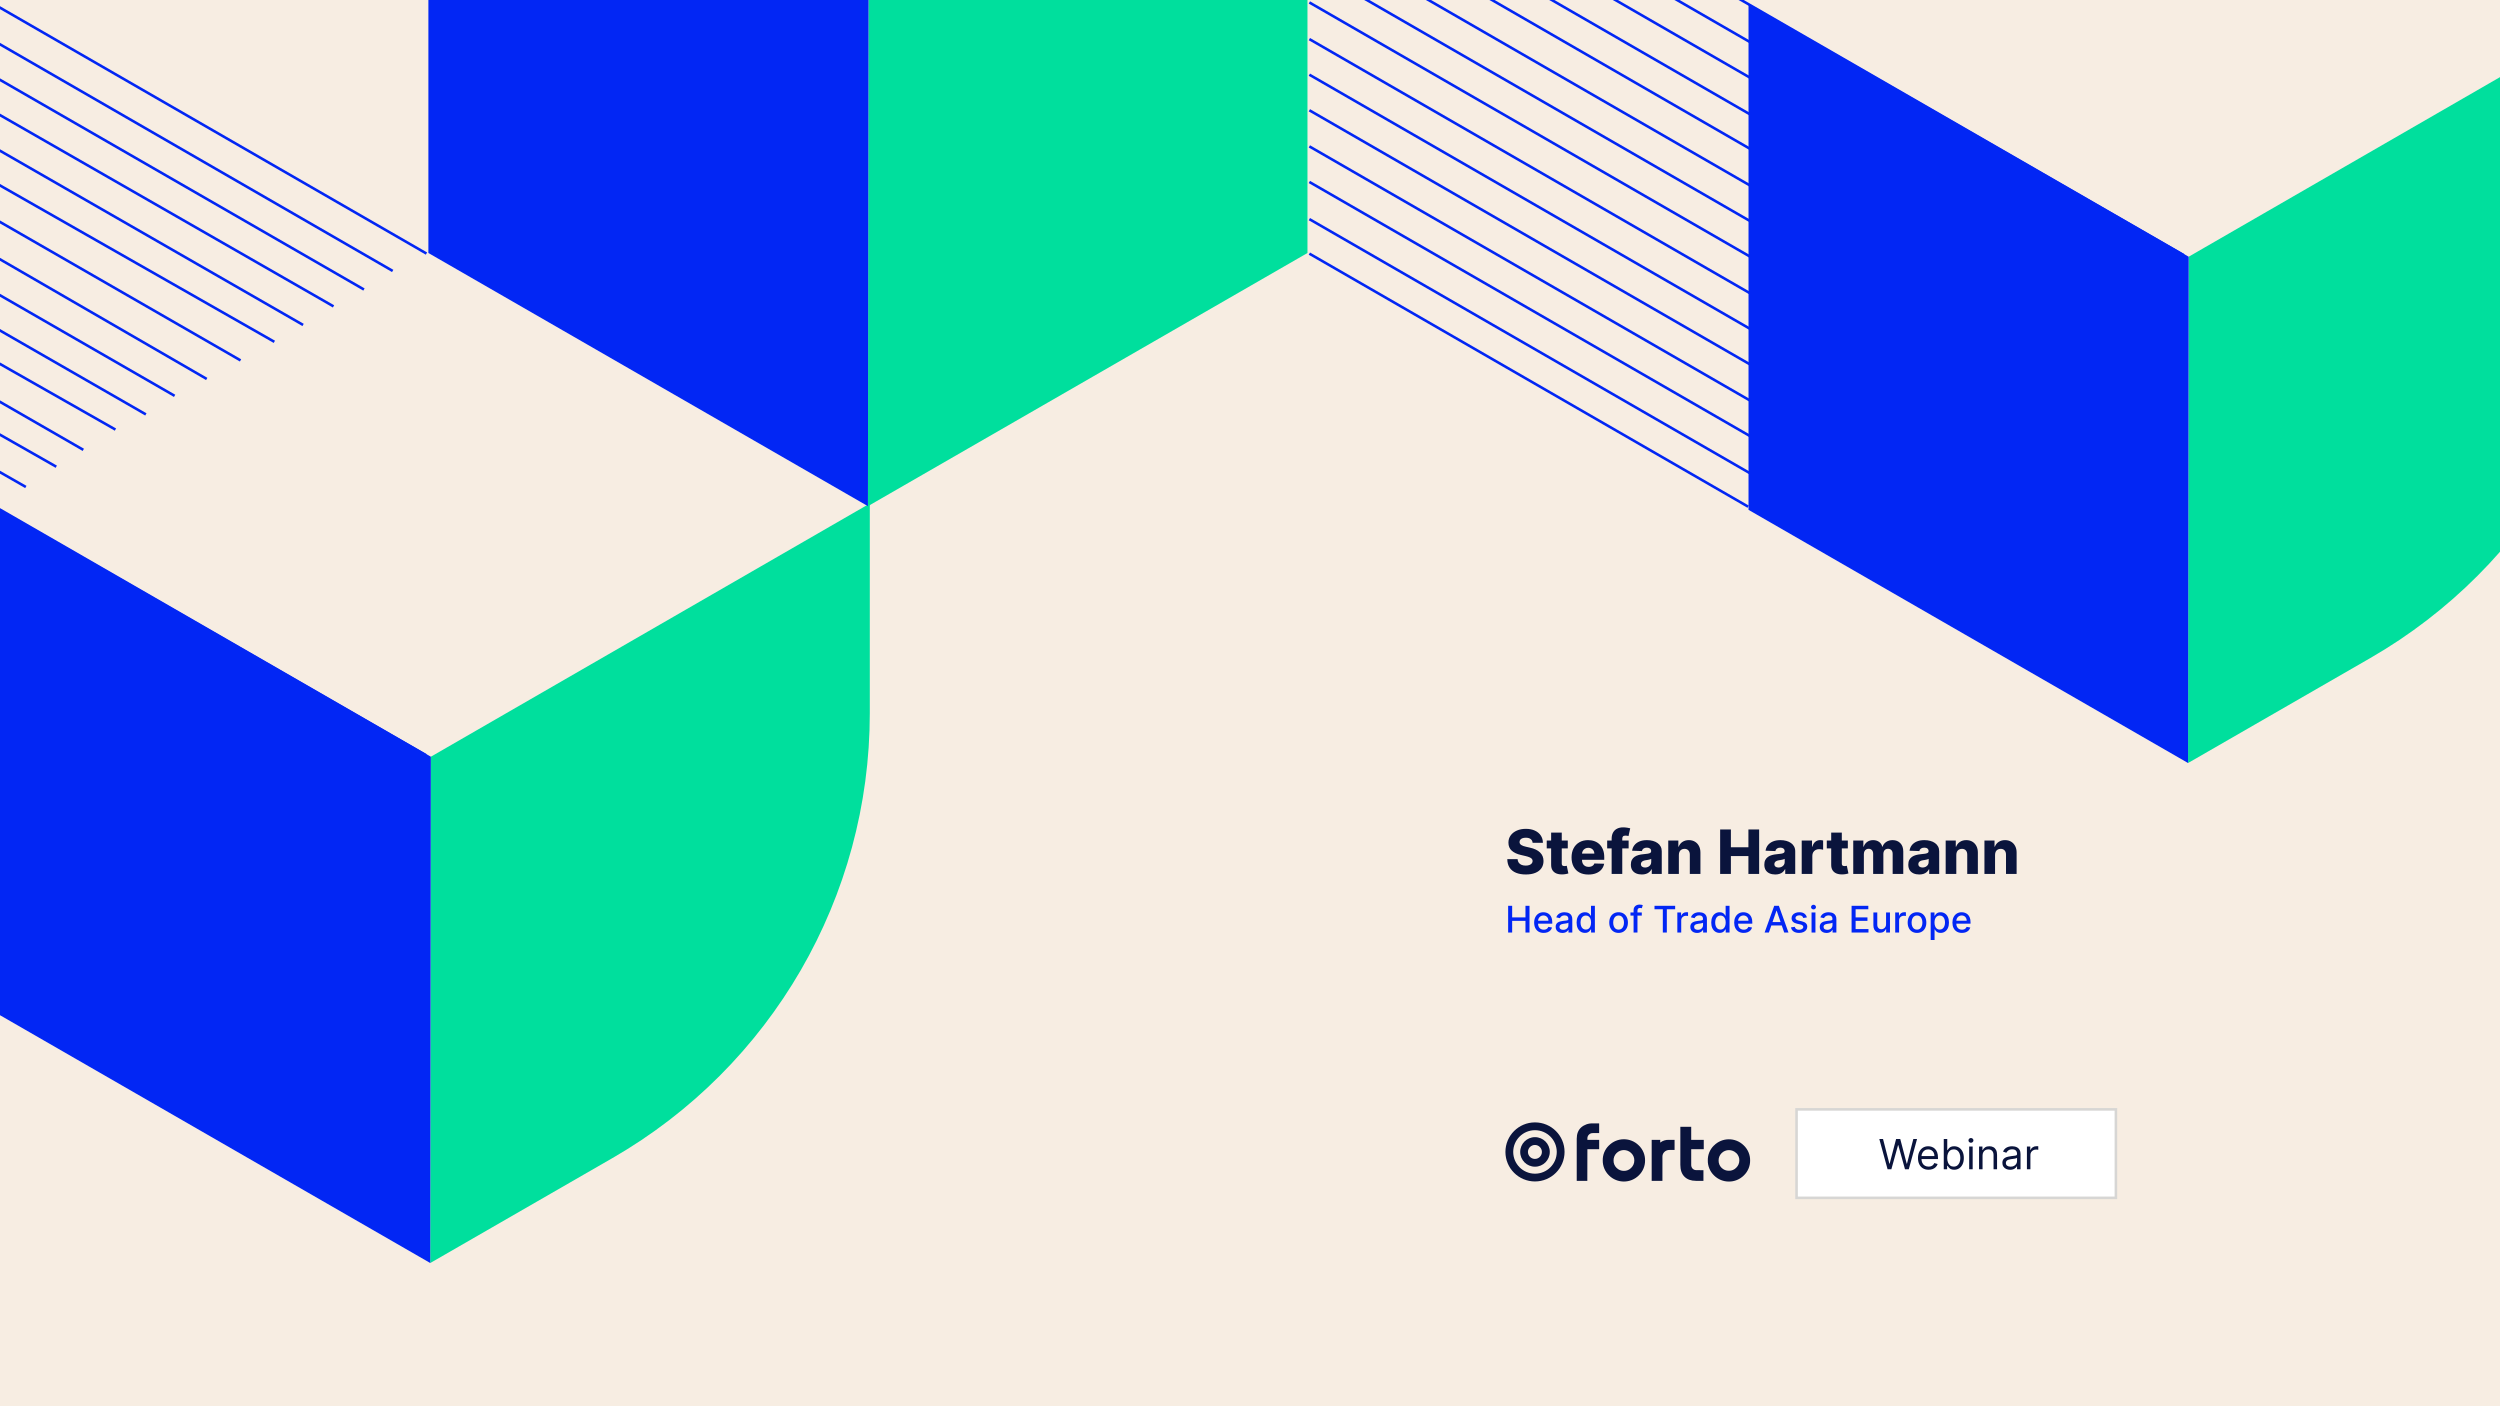 <svg xmlns="http://www.w3.org/2000/svg" width="1920" height="1080" viewBox="0 0 1920 1080" fill="none"><rect x="0" y="0" width="1920" height="1080" fill="#808080" stroke="none"/><g clip-path="url(#clip0_1474_90888)"><rect width="1920" height="1080" fill="#F7EDE2"></rect><g clip-path="url(#clip1_1474_90888)"><path d="M-343.544 552.794L14.671 759.387" stroke="#0226F4" stroke-width="2" stroke-linecap="square" stroke-linejoin="round"></path><path d="M-343.544 524.251L39.417 745.103" stroke="#0226F4" stroke-width="2" stroke-linecap="square" stroke-linejoin="round"></path><path d="M-343.544 496.926L63.073 731.44" stroke="#0226F4" stroke-width="2" stroke-linecap="square" stroke-linejoin="round"></path><path d="M-343.544 469.188L87.119 717.572" stroke="#0226F4" stroke-width="2" stroke-linecap="square" stroke-linejoin="round"></path><path d="M-343.544 441.863L110.801 703.91" stroke="#0226F4" stroke-width="2" stroke-linecap="square" stroke-linejoin="round"></path><path d="M-343.544 414.538L134.457 690.247" stroke="#0226F4" stroke-width="2" stroke-linecap="square" stroke-linejoin="round"></path><path d="M-343.544 386.384L158.866 676.17" stroke="#0226F4" stroke-width="2" stroke-linecap="square" stroke-linejoin="round"></path><path d="M-343.544 359.06L182.522 662.508" stroke="#0226F4" stroke-width="2" stroke-linecap="square" stroke-linejoin="round"></path><path d="M-343.544 331.76L206.204 648.845" stroke="#0226F4" stroke-width="2" stroke-linecap="square" stroke-linejoin="round"></path><path d="M-343.544 303.607L230.587 634.768" stroke="#0226F4" stroke-width="2" stroke-linecap="square" stroke-linejoin="round"></path><path d="M-343.544 277.112L253.542 621.521" stroke="#0226F4" stroke-width="2" stroke-linecap="square" stroke-linejoin="round"></path><path d="M-343.544 248.957L277.951 607.443" stroke="#0226F4" stroke-width="2" stroke-linecap="square" stroke-linejoin="round"></path><path d="M-343.544 221.632L301.607 593.781" stroke="#0226F4" stroke-width="2" stroke-linecap="square" stroke-linejoin="round"></path><path d="M326.321 579.522L-343.707 193.219" stroke="#0226F4" stroke-width="2" stroke-linecap="square" stroke-linejoin="round"></path><path d="M-319.789 179.895L18.977 373.5" stroke="#0226F4" stroke-width="2" stroke-linecap="square" stroke-linejoin="round"></path><path d="M-295.354 165.843L42.348 357.944" stroke="#0226F4" stroke-width="2" stroke-linecap="square" stroke-linejoin="round"></path><path d="M-271.618 152.232L63.123 344.982" stroke="#0226F4" stroke-width="2" stroke-linecap="square" stroke-linejoin="round"></path><path d="M-247.882 138.597L87.794 329.428" stroke="#0226F4" stroke-width="2" stroke-linecap="square" stroke-linejoin="round"></path><path d="M-224.147 124.959L111.165 317.761" stroke="#0226F4" stroke-width="2" stroke-linecap="square" stroke-linejoin="round"></path><path d="M-200.412 111.349L133.239 303.503" stroke="#0226F4" stroke-width="2" stroke-linecap="square" stroke-linejoin="round"></path><path d="M-175.956 97.298L157.903 290.54" stroke="#0226F4" stroke-width="2" stroke-linecap="square" stroke-linejoin="round"></path><path d="M-151.49 83.273L183.874 276.282" stroke="#0226F4" stroke-width="2" stroke-linecap="square" stroke-linejoin="round"></path><path d="M-127.734 69.637L209.837 262.024" stroke="#0226F4" stroke-width="2" stroke-linecap="square" stroke-linejoin="round"></path><path d="M-103.999 56.001L231.911 249.062" stroke="#0226F4" stroke-width="2" stroke-linecap="square" stroke-linejoin="round"></path><path d="M-80.263 42.364L255.283 234.802" stroke="#0226F4" stroke-width="2" stroke-linecap="square" stroke-linejoin="round"></path><path d="M-56.528 28.753L278.655 221.84" stroke="#0226F4" stroke-width="2" stroke-linecap="square" stroke-linejoin="round"></path><path d="M-32.802 15.118L300.718 207.582" stroke="#0226F4" stroke-width="2" stroke-linecap="square" stroke-linejoin="round"></path><path d="M-9.534 0.392L326.662 194.231" stroke="#0226F4" stroke-width="2" stroke-linecap="square" stroke-linejoin="round"></path><path d="M330.899 581.155L330.432 969.999L470.316 889.425C592.647 818.962 668.003 688.742 668.003 547.79V386.694L330.899 581.155Z" fill="#00DF9D"></path><path d="M330.899 581.156L330.432 970L-7.139 775.565V386.721L330.899 581.156Z" fill="#0226F4"></path></g><g clip-path="url(#clip2_1474_90888)"><path d="M1004.14 -194.565V194.304L666.571 388.739L667.039 -0.131L1004.14 -194.565Z" fill="#00DF9D"></path><path d="M667.039 -0.131L666.571 388.739L329 194.304V-194.565L667.039 -0.131Z" fill="#0226F4"></path><path d="M1006.46 195.289L1341.72 388.635" stroke="#0226F4" stroke-width="2" stroke-linecap="square" stroke-linejoin="round"></path><path d="M1006.46 168.794L1364.67 375.388" stroke="#0226F4" stroke-width="2" stroke-linecap="square" stroke-linejoin="round"></path><path d="M1006.46 140.251L1389.42 361.103" stroke="#0226F4" stroke-width="2" stroke-linecap="square" stroke-linejoin="round"></path><path d="M1006.46 112.926L1413.07 347.441" stroke="#0226F4" stroke-width="2" stroke-linecap="square" stroke-linejoin="round"></path><path d="M1006.46 85.188L1437.12 333.572" stroke="#0226F4" stroke-width="2" stroke-linecap="square" stroke-linejoin="round"></path><path d="M1006.46 57.863L1460.8 319.91" stroke="#0226F4" stroke-width="2" stroke-linecap="square" stroke-linejoin="round"></path><path d="M1006.46 30.538L1484.46 306.247" stroke="#0226F4" stroke-width="2" stroke-linecap="square" stroke-linejoin="round"></path><path d="M1006.46 2.385L1508.87 292.17" stroke="#0226F4" stroke-width="2" stroke-linecap="square" stroke-linejoin="round"></path><path d="M1006.46 -24.94L1532.52 278.508" stroke="#0226F4" stroke-width="2" stroke-linecap="square" stroke-linejoin="round"></path><path d="M1006.46 -52.239L1556.2 264.845" stroke="#0226F4" stroke-width="2" stroke-linecap="square" stroke-linejoin="round"></path><path d="M1006.46 -80.393L1580.59 250.768" stroke="#0226F4" stroke-width="2" stroke-linecap="square" stroke-linejoin="round"></path><path d="M1006.46 -106.888L1603.54 237.521" stroke="#0226F4" stroke-width="2" stroke-linecap="square" stroke-linejoin="round"></path><path d="M1006.46 -135.043L1627.95 223.443" stroke="#0226F4" stroke-width="2" stroke-linecap="square" stroke-linejoin="round"></path><path d="M1006.46 -162.368L1651.61 209.781" stroke="#0226F4" stroke-width="2" stroke-linecap="square" stroke-linejoin="round"></path><path d="M1676.32 195.522L1006.29 -190.781" stroke="#0226F4" stroke-width="2" stroke-linecap="square" stroke-linejoin="round"></path><path d="M1680.9 197.156L1680.43 585.999L1820.32 505.426C1942.65 434.962 2018 304.743 2018 163.791V2.695L1680.9 197.156Z" fill="#00DF9D"></path><path d="M1680.9 197.156L1680.43 586L1342.86 391.565V2.721L1680.9 197.156Z" fill="#0226F4"></path></g><path d="M1177.05 647.252C1176.93 646.029 1176.44 645.078 1175.56 644.4C1174.69 643.711 1173.45 643.366 1171.84 643.366C1170.78 643.366 1169.89 643.505 1169.17 643.783C1168.46 644.061 1167.93 644.445 1167.57 644.934C1167.22 645.412 1167.03 645.962 1167.02 646.585C1167 647.096 1167.1 647.547 1167.32 647.936C1167.56 648.325 1167.89 648.669 1168.32 648.97C1168.77 649.259 1169.3 649.514 1169.92 649.737C1170.55 649.959 1171.25 650.154 1172.03 650.32L1174.96 650.987C1176.65 651.354 1178.14 651.844 1179.43 652.455C1180.73 653.066 1181.82 653.795 1182.7 654.64C1183.59 655.485 1184.26 656.457 1184.72 657.558C1185.17 658.659 1185.41 659.893 1185.42 661.26C1185.41 663.417 1184.86 665.268 1183.78 666.813C1182.7 668.359 1181.15 669.543 1179.13 670.366C1177.12 671.188 1174.69 671.6 1171.84 671.6C1168.99 671.6 1166.5 671.172 1164.37 670.316C1162.25 669.459 1160.6 668.159 1159.42 666.413C1158.24 664.668 1157.63 662.461 1157.6 659.793H1165.51C1165.57 660.893 1165.87 661.81 1166.39 662.544C1166.91 663.278 1167.63 663.834 1168.54 664.212C1169.46 664.59 1170.53 664.779 1171.74 664.779C1172.85 664.779 1173.8 664.629 1174.58 664.329C1175.37 664.028 1175.97 663.612 1176.4 663.078C1176.82 662.544 1177.03 661.933 1177.05 661.243C1177.03 660.599 1176.83 660.048 1176.45 659.593C1176.06 659.126 1175.46 658.725 1174.64 658.392C1173.84 658.047 1172.82 657.73 1171.58 657.441L1168.01 656.607C1165.05 655.929 1162.72 654.834 1161.02 653.322C1159.32 651.799 1158.47 649.742 1158.48 647.152C1158.47 645.039 1159.04 643.188 1160.19 641.599C1161.33 640.009 1162.92 638.769 1164.94 637.88C1166.96 636.99 1169.27 636.546 1171.86 636.546C1174.51 636.546 1176.8 636.996 1178.75 637.896C1180.7 638.786 1182.22 640.037 1183.3 641.649C1184.38 643.261 1184.93 645.128 1184.95 647.252H1177.05ZM1204.05 645.551V651.554H1187.89V645.551H1204.05ZM1191.27 639.414H1199.43V663.111C1199.43 663.612 1199.5 664.017 1199.66 664.329C1199.83 664.629 1200.06 664.846 1200.38 664.979C1200.69 665.101 1201.06 665.162 1201.49 665.162C1201.8 665.162 1202.13 665.135 1202.48 665.079C1202.83 665.012 1203.1 664.957 1203.28 664.912L1204.51 670.799C1204.12 670.91 1203.57 671.049 1202.86 671.216C1202.16 671.383 1201.32 671.488 1200.34 671.533C1198.43 671.622 1196.79 671.399 1195.42 670.866C1194.07 670.321 1193.03 669.476 1192.3 668.331C1191.59 667.186 1191.25 665.746 1191.27 664.012V639.414ZM1219.9 671.65C1217.23 671.65 1214.91 671.122 1212.97 670.065C1211.03 668.998 1209.54 667.481 1208.5 665.513C1207.46 663.534 1206.95 661.182 1206.95 658.459C1206.95 655.813 1207.47 653.5 1208.51 651.521C1209.56 649.531 1211.03 647.986 1212.93 646.885C1214.83 645.773 1217.07 645.217 1219.65 645.217C1221.48 645.217 1223.15 645.501 1224.66 646.068C1226.17 646.635 1227.48 647.474 1228.58 648.586C1229.68 649.698 1230.53 651.071 1231.14 652.705C1231.76 654.328 1232.06 656.191 1232.06 658.292V660.326H1209.8V655.59H1224.47C1224.46 654.723 1224.26 653.95 1223.86 653.272C1223.46 652.594 1222.91 652.066 1222.21 651.688C1221.52 651.299 1220.72 651.104 1219.82 651.104C1218.91 651.104 1218.09 651.31 1217.37 651.721C1216.65 652.121 1216.07 652.672 1215.65 653.372C1215.23 654.061 1215.01 654.845 1214.98 655.724V660.543C1214.98 661.588 1215.19 662.505 1215.6 663.295C1216.01 664.073 1216.6 664.679 1217.35 665.112C1218.11 665.546 1219.01 665.763 1220.05 665.763C1220.78 665.763 1221.43 665.663 1222.02 665.463C1222.61 665.263 1223.12 664.968 1223.54 664.579C1223.96 664.19 1224.28 663.712 1224.49 663.145L1231.98 663.361C1231.67 665.04 1230.98 666.502 1229.93 667.747C1228.88 668.981 1227.51 669.943 1225.81 670.632C1224.11 671.311 1222.14 671.65 1219.9 671.65ZM1250.79 645.551V651.554H1234.31V645.551H1250.79ZM1237.74 671.166V644.25C1237.74 642.271 1238.12 640.631 1238.86 639.331C1239.61 638.019 1240.64 637.04 1241.96 636.396C1243.29 635.74 1244.81 635.412 1246.55 635.412C1247.68 635.412 1248.75 635.501 1249.75 635.678C1250.76 635.845 1251.51 635.995 1252 636.129L1250.7 642.099C1250.4 641.999 1250.03 641.915 1249.6 641.849C1249.18 641.782 1248.78 641.749 1248.4 641.749C1247.44 641.749 1246.79 641.96 1246.43 642.382C1246.08 642.805 1245.9 643.383 1245.9 644.117V671.166H1237.74ZM1260.92 671.6C1259.29 671.6 1257.84 671.327 1256.57 670.782C1255.31 670.227 1254.32 669.393 1253.58 668.281C1252.86 667.158 1252.5 665.752 1252.5 664.062C1252.5 662.639 1252.75 661.438 1253.25 660.46C1253.75 659.481 1254.44 658.686 1255.32 658.075C1256.2 657.463 1257.21 657.002 1258.35 656.691C1259.5 656.368 1260.72 656.152 1262.02 656.04C1263.48 655.907 1264.65 655.768 1265.54 655.624C1266.43 655.468 1267.07 655.251 1267.47 654.973C1267.89 654.684 1268.09 654.278 1268.09 653.756V653.672C1268.09 652.816 1267.8 652.155 1267.21 651.688C1266.62 651.221 1265.82 650.987 1264.82 650.987C1263.74 650.987 1262.88 651.221 1262.22 651.688C1261.57 652.155 1261.15 652.8 1260.97 653.622L1253.45 653.356C1253.67 651.799 1254.24 650.409 1255.17 649.186C1256.1 647.952 1257.38 646.985 1259 646.285C1260.64 645.573 1262.6 645.217 1264.89 645.217C1266.52 645.217 1268.03 645.412 1269.41 645.801C1270.79 646.179 1271.99 646.735 1273.01 647.469C1274.03 648.191 1274.82 649.081 1275.38 650.137C1275.95 651.193 1276.23 652.399 1276.23 653.756V671.166H1268.56V667.597H1268.36C1267.9 668.464 1267.32 669.198 1266.61 669.799C1265.91 670.399 1265.08 670.849 1264.12 671.149C1263.18 671.45 1262.11 671.6 1260.92 671.6ZM1263.44 666.263C1264.32 666.263 1265.11 666.085 1265.81 665.729C1266.52 665.374 1267.08 664.885 1267.51 664.262C1267.93 663.628 1268.14 662.894 1268.14 662.061V659.626C1267.91 659.748 1267.62 659.859 1267.29 659.959C1266.97 660.059 1266.61 660.154 1266.22 660.243C1265.83 660.332 1265.43 660.41 1265.02 660.476C1264.61 660.543 1264.22 660.604 1263.84 660.66C1263.07 660.782 1262.42 660.971 1261.87 661.227C1261.34 661.483 1260.93 661.816 1260.64 662.227C1260.36 662.628 1260.22 663.106 1260.22 663.662C1260.22 664.507 1260.52 665.151 1261.12 665.596C1261.73 666.041 1262.5 666.263 1263.44 666.263ZM1289.37 656.557V671.166H1281.22V645.551H1288.97V650.254H1289.25C1289.82 648.686 1290.79 647.458 1292.16 646.568C1293.52 645.668 1295.15 645.217 1297.04 645.217C1298.84 645.217 1300.4 645.623 1301.73 646.435C1303.06 647.235 1304.1 648.358 1304.83 649.803C1305.57 651.238 1305.94 652.916 1305.93 654.84V671.166H1297.78V656.441C1297.79 655.018 1297.43 653.906 1296.69 653.105C1295.97 652.305 1294.96 651.905 1293.67 651.905C1292.82 651.905 1292.06 652.094 1291.4 652.472C1290.76 652.839 1290.26 653.367 1289.9 654.056C1289.56 654.745 1289.38 655.579 1289.37 656.557ZM1321.07 671.166V637.013H1329.32V650.721H1342.78V637.013H1351.02V671.166H1342.78V657.441H1329.32V671.166H1321.07ZM1363.42 671.6C1361.78 671.6 1360.33 671.327 1359.07 670.782C1357.81 670.227 1356.81 669.393 1356.08 668.281C1355.36 667.158 1355 665.752 1355 664.062C1355 662.639 1355.25 661.438 1355.75 660.46C1356.25 659.481 1356.94 658.686 1357.81 658.075C1358.69 657.463 1359.7 657.002 1360.85 656.691C1362 656.368 1363.22 656.152 1364.52 656.04C1365.98 655.907 1367.15 655.768 1368.04 655.624C1368.93 655.468 1369.57 655.251 1369.97 654.973C1370.38 654.684 1370.59 654.278 1370.59 653.756V653.672C1370.59 652.816 1370.29 652.155 1369.71 651.688C1369.12 651.221 1368.32 650.987 1367.32 650.987C1366.24 650.987 1365.37 651.221 1364.72 651.688C1364.06 652.155 1363.65 652.8 1363.47 653.622L1355.95 653.356C1356.17 651.799 1356.74 650.409 1357.66 649.186C1358.6 647.952 1359.88 646.985 1361.5 646.285C1363.13 645.573 1365.1 645.217 1367.39 645.217C1369.02 645.217 1370.53 645.412 1371.91 645.801C1373.29 646.179 1374.49 646.735 1375.51 647.469C1376.53 648.191 1377.32 649.081 1377.88 650.137C1378.44 651.193 1378.73 652.399 1378.73 653.756V671.166H1371.06V667.597H1370.86C1370.4 668.464 1369.82 669.198 1369.1 669.799C1368.4 670.399 1367.58 670.849 1366.62 671.149C1365.68 671.45 1364.61 671.6 1363.42 671.6ZM1365.94 666.263C1366.81 666.263 1367.6 666.085 1368.3 665.729C1369.02 665.374 1369.58 664.885 1370.01 664.262C1370.43 663.628 1370.64 662.894 1370.64 662.061V659.626C1370.41 659.748 1370.12 659.859 1369.79 659.959C1369.47 660.059 1369.11 660.154 1368.72 660.243C1368.33 660.332 1367.93 660.41 1367.52 660.476C1367.11 660.543 1366.71 660.604 1366.34 660.66C1365.57 660.782 1364.91 660.971 1364.37 661.227C1363.84 661.483 1363.42 661.816 1363.13 662.227C1362.86 662.628 1362.72 663.106 1362.72 663.662C1362.72 664.507 1363.02 665.151 1363.62 665.596C1364.23 666.041 1365 666.263 1365.94 666.263ZM1383.71 671.166V645.551H1391.63V650.22H1391.9C1392.37 648.53 1393.13 647.274 1394.19 646.451C1395.24 645.618 1396.47 645.201 1397.87 645.201C1398.25 645.201 1398.64 645.228 1399.04 645.284C1399.44 645.329 1399.81 645.401 1400.16 645.501V652.588C1399.77 652.455 1399.26 652.349 1398.62 652.272C1398 652.194 1397.44 652.155 1396.95 652.155C1395.99 652.155 1395.11 652.372 1394.34 652.805C1393.57 653.228 1392.96 653.822 1392.52 654.59C1392.09 655.346 1391.87 656.235 1391.87 657.258V671.166H1383.71ZM1419.13 645.551V651.554H1402.97V645.551H1419.13ZM1406.36 639.414H1414.51V663.111C1414.51 663.612 1414.59 664.017 1414.74 664.329C1414.91 664.629 1415.15 664.846 1415.46 664.979C1415.77 665.101 1416.15 665.162 1416.58 665.162C1416.89 665.162 1417.22 665.135 1417.56 665.079C1417.92 665.012 1418.19 664.957 1418.36 664.912L1419.6 670.799C1419.21 670.91 1418.66 671.049 1417.95 671.216C1417.25 671.383 1416.41 671.488 1415.43 671.533C1413.52 671.622 1411.88 671.399 1410.51 670.866C1409.15 670.321 1408.11 669.476 1407.39 668.331C1406.68 667.186 1406.33 665.746 1406.36 664.012V639.414ZM1423.29 671.166V645.551H1431.05V650.254H1431.33C1431.86 648.697 1432.76 647.469 1434.03 646.568C1435.3 645.668 1436.81 645.217 1438.57 645.217C1440.35 645.217 1441.87 645.673 1443.14 646.585C1444.4 647.496 1445.21 648.719 1445.55 650.254H1445.82C1446.3 648.731 1447.23 647.513 1448.62 646.602C1450.01 645.679 1451.65 645.217 1453.54 645.217C1455.97 645.217 1457.93 645.996 1459.45 647.552C1460.96 649.097 1461.71 651.221 1461.71 653.923V671.166H1453.56V655.79C1453.56 654.512 1453.23 653.539 1452.57 652.872C1451.92 652.194 1451.07 651.855 1450.02 651.855C1448.9 651.855 1448.02 652.222 1447.37 652.955C1446.74 653.678 1446.42 654.651 1446.42 655.874V671.166H1438.58V655.707C1438.58 654.517 1438.26 653.578 1437.62 652.889C1436.97 652.199 1436.12 651.855 1435.06 651.855C1434.35 651.855 1433.72 652.027 1433.18 652.372C1432.64 652.705 1432.21 653.183 1431.9 653.806C1431.6 654.428 1431.45 655.162 1431.45 656.007V671.166H1423.29ZM1473.99 671.6C1472.35 671.6 1470.9 671.327 1469.64 670.782C1468.38 670.227 1467.38 669.393 1466.65 668.281C1465.93 667.158 1465.57 665.752 1465.57 664.062C1465.57 662.639 1465.82 661.438 1466.32 660.46C1466.82 659.481 1467.51 658.686 1468.38 658.075C1469.26 657.463 1470.27 657.002 1471.42 656.691C1472.56 656.368 1473.79 656.152 1475.09 656.04C1476.54 655.907 1477.72 655.768 1478.61 655.624C1479.5 655.468 1480.14 655.251 1480.54 654.973C1480.95 654.684 1481.16 654.278 1481.16 653.756V653.672C1481.16 652.816 1480.86 652.155 1480.27 651.688C1479.69 651.221 1478.89 650.987 1477.89 650.987C1476.81 650.987 1475.94 651.221 1475.29 651.688C1474.63 652.155 1474.22 652.8 1474.04 653.622L1466.52 653.356C1466.74 651.799 1467.31 650.409 1468.23 649.186C1469.17 647.952 1470.45 646.985 1472.07 646.285C1473.7 645.573 1475.67 645.217 1477.96 645.217C1479.59 645.217 1481.1 645.412 1482.48 645.801C1483.85 646.179 1485.06 646.735 1486.08 647.469C1487.1 648.191 1487.89 649.081 1488.45 650.137C1489.01 651.193 1489.3 652.399 1489.3 653.756V671.166H1481.63V667.597H1481.43C1480.97 668.464 1480.39 669.198 1479.67 669.799C1478.97 670.399 1478.15 670.849 1477.19 671.149C1476.24 671.45 1475.18 671.6 1473.99 671.6ZM1476.51 666.263C1477.38 666.263 1478.17 666.085 1478.87 665.729C1479.59 665.374 1480.15 664.885 1480.57 664.262C1481 663.628 1481.21 662.894 1481.21 662.061V659.626C1480.98 659.748 1480.69 659.859 1480.36 659.959C1480.04 660.059 1479.68 660.154 1479.29 660.243C1478.9 660.332 1478.5 660.41 1478.09 660.476C1477.68 660.543 1477.28 660.604 1476.91 660.66C1476.14 660.782 1475.48 660.971 1474.94 661.227C1474.4 661.483 1473.99 661.816 1473.7 662.227C1473.43 662.628 1473.29 663.106 1473.29 663.662C1473.29 664.507 1473.59 665.151 1474.19 665.596C1474.8 666.041 1475.57 666.263 1476.51 666.263ZM1502.44 656.557V671.166H1494.28V645.551H1502.04V650.254H1502.32C1502.89 648.686 1503.86 647.458 1505.22 646.568C1506.59 645.668 1508.22 645.217 1510.11 645.217C1511.91 645.217 1513.47 645.623 1514.8 646.435C1516.13 647.235 1517.16 648.358 1517.9 649.803C1518.64 651.238 1519.01 652.916 1519 654.84V671.166H1510.84V656.441C1510.85 655.018 1510.49 653.906 1509.76 653.105C1509.04 652.305 1508.03 651.905 1506.74 651.905C1505.88 651.905 1505.13 652.094 1504.47 652.472C1503.83 652.839 1503.33 653.367 1502.97 654.056C1502.63 654.745 1502.45 655.579 1502.44 656.557ZM1532.2 656.557V671.166H1524.05V645.551H1531.8V650.254H1532.08C1532.65 648.686 1533.62 647.458 1534.99 646.568C1536.35 645.668 1537.98 645.217 1539.87 645.217C1541.67 645.217 1543.24 645.623 1544.56 646.435C1545.89 647.235 1546.93 648.358 1547.66 649.803C1548.41 651.238 1548.77 652.916 1548.76 654.84V671.166H1540.61V656.441C1540.62 655.018 1540.26 653.906 1539.52 653.105C1538.8 652.305 1537.79 651.905 1536.5 651.905C1535.65 651.905 1534.89 652.094 1534.24 652.472C1533.59 652.839 1533.09 653.367 1532.73 654.056C1532.39 654.745 1532.21 655.579 1532.2 656.557Z" fill="#0A143C"></path><path d="M1158.25 716.166V695.674H1161.34V704.579H1171.56V695.674H1174.66V716.166H1171.56V707.231H1161.34V716.166H1158.25ZM1185.55 716.476C1184.03 716.476 1182.73 716.153 1181.64 715.506C1180.55 714.852 1179.71 713.935 1179.11 712.754C1178.53 711.567 1178.23 710.176 1178.23 708.582C1178.23 707.007 1178.53 705.62 1179.11 704.419C1179.71 703.218 1180.53 702.281 1181.6 701.607C1182.66 700.934 1183.91 700.597 1185.34 700.597C1186.2 700.597 1187.04 700.74 1187.86 701.027C1188.67 701.314 1189.4 701.764 1190.05 702.378C1190.7 702.992 1191.21 703.789 1191.58 704.769C1191.95 705.743 1192.14 706.927 1192.14 708.321V709.382H1179.92V707.141H1189.21C1189.21 706.354 1189.05 705.656 1188.73 705.049C1188.41 704.436 1187.96 703.952 1187.38 703.599C1186.8 703.245 1186.13 703.068 1185.36 703.068C1184.52 703.068 1183.78 703.275 1183.16 703.689C1182.54 704.096 1182.06 704.629 1181.72 705.29C1181.38 705.943 1181.21 706.654 1181.21 707.421V709.172C1181.21 710.199 1181.39 711.073 1181.76 711.793C1182.12 712.514 1182.63 713.064 1183.29 713.444C1183.94 713.818 1184.7 714.005 1185.58 714.005C1186.14 714.005 1186.66 713.925 1187.13 713.765C1187.6 713.598 1188 713.351 1188.34 713.024C1188.68 712.697 1188.94 712.294 1189.12 711.813L1191.95 712.324C1191.72 713.158 1191.32 713.888 1190.73 714.515C1190.15 715.135 1189.42 715.619 1188.54 715.966C1187.67 716.306 1186.67 716.476 1185.55 716.476ZM1199.93 716.506C1198.96 716.506 1198.08 716.326 1197.29 715.966C1196.5 715.599 1195.88 715.069 1195.42 714.375C1194.97 713.681 1194.74 712.831 1194.74 711.823C1194.74 710.956 1194.91 710.243 1195.24 709.682C1195.57 709.122 1196.02 708.678 1196.59 708.351C1197.16 708.025 1197.79 707.778 1198.49 707.611C1199.19 707.444 1199.91 707.317 1200.63 707.231C1201.55 707.124 1202.3 707.037 1202.88 706.971C1203.45 706.897 1203.87 706.78 1204.13 706.62C1204.39 706.46 1204.52 706.2 1204.52 705.84V705.77C1204.52 704.896 1204.27 704.219 1203.78 703.739C1203.29 703.258 1202.56 703.018 1201.59 703.018C1200.59 703.018 1199.79 703.242 1199.21 703.689C1198.64 704.129 1198.24 704.619 1198.02 705.16L1195.21 704.519C1195.54 703.585 1196.03 702.831 1196.67 702.258C1197.32 701.677 1198.06 701.257 1198.9 700.997C1199.74 700.73 1200.63 700.597 1201.55 700.597C1202.17 700.597 1202.82 700.67 1203.51 700.817C1204.2 700.957 1204.85 701.217 1205.45 701.597C1206.05 701.978 1206.55 702.521 1206.94 703.228C1207.32 703.929 1207.52 704.839 1207.52 705.96V716.166H1204.6V714.065H1204.48C1204.28 714.452 1203.99 714.832 1203.61 715.205C1203.22 715.579 1202.72 715.889 1202.11 716.136C1201.51 716.383 1200.78 716.506 1199.93 716.506ZM1200.58 714.105C1201.41 714.105 1202.12 713.941 1202.71 713.615C1203.3 713.288 1203.75 712.861 1204.06 712.334C1204.37 711.8 1204.53 711.23 1204.53 710.623V708.642C1204.42 708.748 1204.21 708.848 1203.91 708.942C1203.61 709.028 1203.26 709.105 1202.88 709.172C1202.49 709.232 1202.11 709.289 1201.74 709.342C1201.38 709.389 1201.07 709.429 1200.82 709.462C1200.24 709.535 1199.71 709.659 1199.23 709.832C1198.76 710.006 1198.38 710.256 1198.09 710.583C1197.81 710.903 1197.67 711.33 1197.67 711.863C1197.67 712.604 1197.95 713.164 1198.49 713.544C1199.04 713.918 1199.74 714.105 1200.58 714.105ZM1217.26 716.466C1216.02 716.466 1214.91 716.149 1213.93 715.516C1212.97 714.875 1212.21 713.965 1211.65 712.784C1211.11 711.597 1210.83 710.172 1210.83 708.511C1210.83 706.851 1211.11 705.43 1211.66 704.249C1212.22 703.068 1212.99 702.164 1213.96 701.537C1214.94 700.91 1216.04 700.597 1217.28 700.597C1218.23 700.597 1219 700.757 1219.58 701.077C1220.16 701.391 1220.62 701.758 1220.94 702.178C1221.27 702.598 1221.52 702.968 1221.7 703.288H1221.88V695.674H1224.87V716.166H1221.95V713.775H1221.7C1221.52 714.101 1221.26 714.475 1220.92 714.895C1220.58 715.316 1220.12 715.682 1219.54 715.996C1218.95 716.309 1218.19 716.466 1217.26 716.466ZM1217.92 713.915C1218.78 713.915 1219.5 713.688 1220.1 713.234C1220.7 712.774 1221.15 712.137 1221.46 711.323C1221.77 710.509 1221.93 709.562 1221.93 708.481C1221.93 707.414 1221.78 706.48 1221.47 705.68C1221.16 704.879 1220.71 704.256 1220.12 703.809C1219.52 703.362 1218.79 703.138 1217.92 703.138C1217.02 703.138 1216.27 703.372 1215.67 703.839C1215.06 704.306 1214.61 704.943 1214.3 705.75C1214 706.557 1213.85 707.468 1213.85 708.481C1213.85 709.509 1214.01 710.433 1214.31 711.253C1214.62 712.074 1215.07 712.724 1215.68 713.204C1216.28 713.678 1217.03 713.915 1217.92 713.915ZM1243.07 716.476C1241.63 716.476 1240.37 716.146 1239.3 715.486C1238.23 714.825 1237.39 713.901 1236.8 712.714C1236.2 711.527 1235.91 710.139 1235.91 708.552C1235.91 706.957 1236.2 705.563 1236.8 704.369C1237.39 703.175 1238.23 702.248 1239.3 701.587C1240.37 700.927 1241.63 700.597 1243.07 700.597C1244.51 700.597 1245.77 700.927 1246.84 701.587C1247.92 702.248 1248.75 703.175 1249.35 704.369C1249.94 705.563 1250.24 706.957 1250.24 708.552C1250.24 710.139 1249.94 711.527 1249.35 712.714C1248.75 713.901 1247.92 714.825 1246.84 715.486C1245.77 716.146 1244.51 716.476 1243.07 716.476ZM1243.08 713.965C1244.02 713.965 1244.79 713.718 1245.4 713.224C1246.02 712.731 1246.47 712.074 1246.76 711.253C1247.06 710.433 1247.21 709.529 1247.21 708.542C1247.21 707.561 1247.06 706.66 1246.76 705.84C1246.47 705.013 1246.02 704.349 1245.4 703.849C1244.79 703.348 1244.02 703.098 1243.08 703.098C1242.14 703.098 1241.36 703.348 1240.74 703.849C1240.13 704.349 1239.67 705.013 1239.37 705.84C1239.08 706.66 1238.93 707.561 1238.93 708.542C1238.93 709.529 1239.08 710.433 1239.37 711.253C1239.67 712.074 1240.13 712.731 1240.74 713.224C1241.36 713.718 1242.14 713.965 1243.08 713.965ZM1260.89 700.797V703.198H1252.2V700.797H1260.89ZM1254.59 716.166V699.016C1254.59 698.055 1254.8 697.258 1255.22 696.624C1255.64 695.984 1256.19 695.507 1256.89 695.194C1257.58 694.873 1258.33 694.713 1259.15 694.713C1259.75 694.713 1260.26 694.763 1260.69 694.863C1261.12 694.957 1261.43 695.044 1261.64 695.124L1260.94 697.545C1260.8 697.505 1260.62 697.458 1260.4 697.405C1260.18 697.345 1259.91 697.315 1259.6 697.315C1258.87 697.315 1258.35 697.495 1258.04 697.855C1257.73 698.215 1257.58 698.736 1257.58 699.416V716.166H1254.59ZM1270.66 698.335V695.674H1286.52V698.335H1280.13V716.166H1277.05V698.335H1270.66ZM1288.19 716.166V700.797H1291.08V703.238H1291.24C1291.52 702.411 1292.02 701.761 1292.72 701.287C1293.44 700.807 1294.24 700.567 1295.14 700.567C1295.33 700.567 1295.55 700.573 1295.8 700.587C1296.07 700.6 1296.27 700.617 1296.42 700.637V703.499C1296.3 703.465 1296.08 703.429 1295.77 703.388C1295.47 703.342 1295.16 703.318 1294.85 703.318C1294.15 703.318 1293.52 703.469 1292.96 703.769C1292.42 704.062 1291.98 704.472 1291.66 704.999C1291.34 705.52 1291.18 706.113 1291.18 706.78V716.166H1288.19ZM1303.34 716.506C1302.37 716.506 1301.49 716.326 1300.7 715.966C1299.91 715.599 1299.29 715.069 1298.83 714.375C1298.37 713.681 1298.15 712.831 1298.15 711.823C1298.15 710.956 1298.31 710.243 1298.65 709.682C1298.98 709.122 1299.43 708.678 1300 708.351C1300.56 708.025 1301.2 707.778 1301.9 707.611C1302.6 707.444 1303.31 707.317 1304.04 707.231C1304.96 707.124 1305.71 707.037 1306.28 706.971C1306.85 706.897 1307.27 706.78 1307.53 706.62C1307.79 706.46 1307.92 706.2 1307.92 705.84V705.77C1307.92 704.896 1307.68 704.219 1307.18 703.739C1306.69 703.258 1305.97 703.018 1305 703.018C1303.99 703.018 1303.2 703.242 1302.62 703.689C1302.05 704.129 1301.65 704.619 1301.43 705.16L1298.62 704.519C1298.95 703.585 1299.44 702.831 1300.08 702.258C1300.72 701.677 1301.47 701.257 1302.31 700.997C1303.15 700.73 1304.03 700.597 1304.96 700.597C1305.57 700.597 1306.22 700.67 1306.91 700.817C1307.61 700.957 1308.25 701.217 1308.85 701.597C1309.46 701.978 1309.96 702.521 1310.34 703.228C1310.73 703.929 1310.92 704.839 1310.92 705.96V716.166H1308V714.065H1307.88C1307.69 714.452 1307.4 714.832 1307.01 715.205C1306.62 715.579 1306.13 715.889 1305.52 716.136C1304.91 716.383 1304.19 716.506 1303.34 716.506ZM1303.99 714.105C1304.82 714.105 1305.52 713.941 1306.11 713.615C1306.7 713.288 1307.16 712.861 1307.46 712.334C1307.78 711.8 1307.93 711.23 1307.93 710.623V708.642C1307.83 708.748 1307.62 708.848 1307.31 708.942C1307.01 709.028 1306.67 709.105 1306.28 709.172C1305.89 709.232 1305.52 709.289 1305.15 709.342C1304.78 709.389 1304.48 709.429 1304.23 709.462C1303.65 709.535 1303.12 709.659 1302.64 709.832C1302.17 710.006 1301.79 710.256 1301.5 710.583C1301.22 710.903 1301.08 711.33 1301.08 711.863C1301.08 712.604 1301.35 713.164 1301.9 713.544C1302.45 713.918 1303.14 714.105 1303.99 714.105ZM1320.66 716.466C1319.42 716.466 1318.31 716.149 1317.34 715.516C1316.37 714.875 1315.61 713.965 1315.06 712.784C1314.51 711.597 1314.24 710.172 1314.24 708.511C1314.24 706.851 1314.52 705.43 1315.07 704.249C1315.63 703.068 1316.4 702.164 1317.37 701.537C1318.34 700.91 1319.45 700.597 1320.68 700.597C1321.64 700.597 1322.4 700.757 1322.98 701.077C1323.57 701.391 1324.02 701.758 1324.34 702.178C1324.67 702.598 1324.92 702.968 1325.1 703.288H1325.28V695.674H1328.28V716.166H1325.35V713.775H1325.1C1324.92 714.101 1324.66 714.475 1324.32 714.895C1323.99 715.316 1323.53 715.682 1322.94 715.996C1322.36 716.309 1321.6 716.466 1320.66 716.466ZM1321.32 713.915C1322.18 713.915 1322.91 713.688 1323.5 713.234C1324.1 712.774 1324.56 712.137 1324.86 711.323C1325.18 710.509 1325.33 709.562 1325.33 708.481C1325.33 707.414 1325.18 706.48 1324.87 705.68C1324.57 704.879 1324.12 704.256 1323.52 703.809C1322.93 703.362 1322.2 703.138 1321.32 703.138C1320.42 703.138 1319.67 703.372 1319.07 703.839C1318.47 704.306 1318.02 704.943 1317.71 705.75C1317.41 706.557 1317.26 707.468 1317.26 708.481C1317.26 709.509 1317.41 710.433 1317.72 711.253C1318.03 712.074 1318.48 712.724 1319.08 713.204C1319.69 713.678 1320.44 713.915 1321.32 713.915ZM1339.17 716.476C1337.66 716.476 1336.35 716.153 1335.26 715.506C1334.17 714.852 1333.33 713.935 1332.74 712.754C1332.15 711.567 1331.86 710.176 1331.86 708.582C1331.86 707.007 1332.15 705.62 1332.74 704.419C1333.33 703.218 1334.16 702.281 1335.22 701.607C1336.29 700.934 1337.53 700.597 1338.96 700.597C1339.83 700.597 1340.67 700.74 1341.48 701.027C1342.3 701.314 1343.03 701.764 1343.67 702.378C1344.32 702.992 1344.83 703.789 1345.2 704.769C1345.58 705.743 1345.76 706.927 1345.76 708.321V709.382H1333.55V707.141H1342.83C1342.83 706.354 1342.67 705.656 1342.35 705.049C1342.03 704.436 1341.58 703.952 1341 703.599C1340.43 703.245 1339.75 703.068 1338.98 703.068C1338.14 703.068 1337.41 703.275 1336.78 703.689C1336.16 704.096 1335.68 704.629 1335.34 705.29C1335 705.943 1334.84 706.654 1334.84 707.421V709.172C1334.84 710.199 1335.02 711.073 1335.38 711.793C1335.75 712.514 1336.26 713.064 1336.91 713.444C1337.56 713.818 1338.33 714.005 1339.2 714.005C1339.77 714.005 1340.28 713.925 1340.75 713.765C1341.22 713.598 1341.62 713.351 1341.96 713.024C1342.3 712.697 1342.56 712.294 1342.74 711.813L1345.57 712.324C1345.35 713.158 1344.94 713.888 1344.35 714.515C1343.77 715.135 1343.04 715.619 1342.16 715.966C1341.29 716.306 1340.29 716.476 1339.17 716.476ZM1358.51 716.166H1355.23L1362.6 695.674H1366.18L1373.55 716.166H1370.27L1364.48 699.396H1364.32L1358.51 716.166ZM1359.06 708.141H1369.71V710.743H1359.06V708.141ZM1387.68 704.549L1384.97 705.029C1384.85 704.683 1384.67 704.352 1384.42 704.039C1384.18 703.725 1383.86 703.469 1383.44 703.268C1383.03 703.068 1382.51 702.968 1381.89 702.968C1381.05 702.968 1380.34 703.158 1379.77 703.539C1379.21 703.912 1378.92 704.396 1378.92 704.989C1378.92 705.503 1379.11 705.917 1379.49 706.23C1379.87 706.544 1380.49 706.8 1381.33 707.001L1383.77 707.561C1385.19 707.888 1386.24 708.391 1386.94 709.072C1387.63 709.752 1387.98 710.636 1387.98 711.723C1387.98 712.644 1387.71 713.464 1387.18 714.185C1386.65 714.899 1385.91 715.459 1384.97 715.866C1384.02 716.273 1382.93 716.476 1381.69 716.476C1379.97 716.476 1378.57 716.109 1377.48 715.376C1376.39 714.635 1375.73 713.584 1375.48 712.224L1378.37 711.783C1378.55 712.537 1378.92 713.108 1379.48 713.494C1380.04 713.875 1380.77 714.065 1381.67 714.065C1382.65 714.065 1383.44 713.861 1384.02 713.454C1384.61 713.041 1384.91 712.537 1384.91 711.944C1384.91 711.463 1384.72 711.06 1384.36 710.733C1384.01 710.406 1383.47 710.159 1382.73 709.992L1380.13 709.422C1378.7 709.095 1377.64 708.575 1376.95 707.861C1376.27 707.147 1375.93 706.243 1375.93 705.15C1375.93 704.242 1376.18 703.449 1376.69 702.768C1377.2 702.088 1377.9 701.557 1378.79 701.177C1379.69 700.79 1380.71 700.597 1381.86 700.597C1383.52 700.597 1384.83 700.957 1385.79 701.677C1386.74 702.391 1387.37 703.348 1387.68 704.549ZM1391.27 716.166V700.797H1394.26V716.166H1391.27ZM1392.78 698.426C1392.26 698.426 1391.81 698.252 1391.44 697.905C1391.07 697.552 1390.89 697.131 1390.89 696.644C1390.89 696.151 1391.07 695.731 1391.44 695.384C1391.81 695.03 1392.26 694.853 1392.78 694.853C1393.3 694.853 1393.74 695.03 1394.11 695.384C1394.48 695.731 1394.67 696.151 1394.67 696.644C1394.67 697.131 1394.48 697.552 1394.11 697.905C1393.74 698.252 1393.3 698.426 1392.78 698.426ZM1402.76 716.506C1401.78 716.506 1400.9 716.326 1400.11 715.966C1399.33 715.599 1398.7 715.069 1398.24 714.375C1397.79 713.681 1397.56 712.831 1397.56 711.823C1397.56 710.956 1397.73 710.243 1398.06 709.682C1398.4 709.122 1398.85 708.678 1399.41 708.351C1399.98 708.025 1400.61 707.778 1401.31 707.611C1402.02 707.444 1402.73 707.317 1403.46 707.231C1404.38 707.124 1405.12 707.037 1405.7 706.971C1406.27 706.897 1406.69 706.78 1406.95 706.62C1407.21 706.46 1407.34 706.2 1407.34 705.84V705.77C1407.34 704.896 1407.09 704.219 1406.6 703.739C1406.11 703.258 1405.38 703.018 1404.42 703.018C1403.41 703.018 1402.62 703.242 1402.04 703.689C1401.46 704.129 1401.06 704.619 1400.84 705.16L1398.03 704.519C1398.37 703.585 1398.85 702.831 1399.49 702.258C1400.14 701.677 1400.88 701.257 1401.72 700.997C1402.57 700.73 1403.45 700.597 1404.38 700.597C1404.99 700.597 1405.64 700.67 1406.33 700.817C1407.02 700.957 1407.67 701.217 1408.27 701.597C1408.88 701.978 1409.37 702.521 1409.76 703.228C1410.15 703.929 1410.34 704.839 1410.34 705.96V716.166H1407.42V714.065H1407.3C1407.1 714.452 1406.81 714.832 1406.43 715.205C1406.04 715.579 1405.54 715.889 1404.94 716.136C1404.33 716.383 1403.6 716.506 1402.76 716.506ZM1403.41 714.105C1404.23 714.105 1404.94 713.941 1405.53 713.615C1406.12 713.288 1406.57 712.861 1406.88 712.334C1407.19 711.8 1407.35 711.23 1407.35 710.623V708.642C1407.24 708.748 1407.03 708.848 1406.73 708.942C1406.43 709.028 1406.08 709.105 1405.7 709.172C1405.31 709.232 1404.93 709.289 1404.57 709.342C1404.2 709.389 1403.89 709.429 1403.65 709.462C1403.07 709.535 1402.54 709.659 1402.06 709.832C1401.58 710.006 1401.2 710.256 1400.91 710.583C1400.63 710.903 1400.49 711.33 1400.49 711.863C1400.49 712.604 1400.77 713.164 1401.31 713.544C1401.86 713.918 1402.56 714.105 1403.41 714.105ZM1422.02 716.166V695.674H1434.87V698.335H1425.11V704.579H1434.2V707.231H1425.11V713.504H1434.99V716.166H1422.02ZM1448.5 709.792V700.797H1451.5V716.166H1448.56V713.504H1448.4C1448.04 714.325 1447.47 715.009 1446.69 715.556C1445.92 716.096 1444.96 716.366 1443.8 716.366C1442.82 716.366 1441.94 716.149 1441.18 715.716C1440.43 715.275 1439.83 714.625 1439.4 713.765C1438.97 712.904 1438.76 711.84 1438.76 710.573V700.797H1441.75V710.213C1441.75 711.26 1442.04 712.094 1442.62 712.714C1443.2 713.334 1443.96 713.645 1444.88 713.645C1445.44 713.645 1446 713.504 1446.55 713.224C1447.11 712.944 1447.58 712.521 1447.94 711.954C1448.32 711.387 1448.5 710.666 1448.5 709.792ZM1455.52 716.166V700.797H1458.41V703.238H1458.57C1458.85 702.411 1459.34 701.761 1460.05 701.287C1460.76 700.807 1461.57 700.567 1462.47 700.567C1462.66 700.567 1462.88 700.573 1463.13 700.587C1463.39 700.6 1463.59 700.617 1463.74 700.637V703.499C1463.62 703.465 1463.41 703.429 1463.1 703.388C1462.79 703.342 1462.49 703.318 1462.18 703.318C1461.47 703.318 1460.84 703.469 1460.29 703.769C1459.74 704.062 1459.31 704.472 1458.99 704.999C1458.67 705.52 1458.51 706.113 1458.51 706.78V716.166H1455.52ZM1472.25 716.476C1470.81 716.476 1469.56 716.146 1468.48 715.486C1467.41 714.825 1466.57 713.901 1465.98 712.714C1465.39 711.527 1465.09 710.139 1465.09 708.552C1465.09 706.957 1465.39 705.563 1465.98 704.369C1466.57 703.175 1467.41 702.248 1468.48 701.587C1469.56 700.927 1470.81 700.597 1472.25 700.597C1473.69 700.597 1474.95 700.927 1476.03 701.587C1477.1 702.248 1477.93 703.175 1478.53 704.369C1479.12 705.563 1479.42 706.957 1479.42 708.552C1479.42 710.139 1479.12 711.527 1478.53 712.714C1477.93 713.901 1477.1 714.825 1476.03 715.486C1474.95 716.146 1473.69 716.476 1472.25 716.476ZM1472.26 713.965C1473.2 713.965 1473.97 713.718 1474.59 713.224C1475.2 712.731 1475.65 712.074 1475.95 711.253C1476.25 710.433 1476.4 709.529 1476.4 708.542C1476.4 707.561 1476.25 706.66 1475.95 705.84C1475.65 705.013 1475.2 704.349 1474.59 703.849C1473.97 703.348 1473.2 703.098 1472.26 703.098C1471.32 703.098 1470.54 703.348 1469.92 703.849C1469.31 704.349 1468.85 705.013 1468.55 705.84C1468.26 706.66 1468.11 707.561 1468.11 708.542C1468.11 709.529 1468.26 710.433 1468.55 711.253C1468.85 712.074 1469.31 712.731 1469.92 713.224C1470.54 713.718 1471.32 713.965 1472.26 713.965ZM1482.76 721.929V700.797H1485.68V703.288H1485.93C1486.1 702.968 1486.35 702.598 1486.68 702.178C1487.01 701.758 1487.46 701.391 1488.04 701.077C1488.62 700.757 1489.39 700.597 1490.34 700.597C1491.58 700.597 1492.69 700.91 1493.66 701.537C1494.64 702.164 1495.4 703.068 1495.96 704.249C1496.52 705.43 1496.8 706.851 1496.8 708.511C1496.8 710.172 1496.52 711.597 1495.97 712.784C1495.41 713.965 1494.65 714.875 1493.68 715.516C1492.72 716.149 1491.61 716.466 1490.37 716.466C1489.44 716.466 1488.67 716.309 1488.08 715.996C1487.49 715.682 1487.03 715.316 1486.7 714.895C1486.37 714.475 1486.11 714.101 1485.93 713.775H1485.75V721.929H1482.76ZM1485.69 708.481C1485.69 709.562 1485.85 710.509 1486.16 711.323C1486.47 712.137 1486.93 712.774 1487.52 713.234C1488.11 713.688 1488.84 713.915 1489.7 713.915C1490.6 713.915 1491.34 713.678 1491.94 713.204C1492.54 712.724 1493 712.074 1493.3 711.253C1493.62 710.433 1493.77 709.509 1493.77 708.481C1493.77 707.468 1493.62 706.557 1493.31 705.75C1493.01 704.943 1492.56 704.306 1491.95 703.839C1491.35 703.372 1490.6 703.138 1489.7 703.138C1488.83 703.138 1488.1 703.362 1487.5 703.809C1486.91 704.256 1486.46 704.879 1486.15 705.68C1485.84 706.48 1485.69 707.414 1485.69 708.481ZM1506.77 716.476C1505.26 716.476 1503.95 716.153 1502.86 715.506C1501.77 714.852 1500.93 713.935 1500.34 712.754C1499.75 711.567 1499.46 710.176 1499.46 708.582C1499.46 707.007 1499.75 705.62 1500.34 704.419C1500.93 703.218 1501.76 702.281 1502.82 701.607C1503.89 700.934 1505.13 700.597 1506.56 700.597C1507.43 700.597 1508.27 700.74 1509.08 701.027C1509.9 701.314 1510.63 701.764 1511.27 702.378C1511.92 702.992 1512.43 703.789 1512.81 704.769C1513.18 705.743 1513.37 706.927 1513.37 708.321V709.382H1501.15V707.141H1510.43C1510.43 706.354 1510.27 705.656 1509.95 705.049C1509.63 704.436 1509.18 703.952 1508.6 703.599C1508.03 703.245 1507.36 703.068 1506.58 703.068C1505.74 703.068 1505.01 703.275 1504.38 703.689C1503.76 704.096 1503.28 704.629 1502.94 705.29C1502.61 705.943 1502.44 706.654 1502.44 707.421V709.172C1502.44 710.199 1502.62 711.073 1502.98 711.793C1503.35 712.514 1503.86 713.064 1504.51 713.444C1505.16 713.818 1505.93 714.005 1506.8 714.005C1507.37 714.005 1507.89 713.925 1508.35 713.765C1508.82 713.598 1509.22 713.351 1509.56 713.024C1509.9 712.697 1510.16 712.294 1510.34 711.813L1513.18 712.324C1512.95 713.158 1512.54 713.888 1511.96 714.515C1511.37 715.135 1510.64 715.619 1509.76 715.966C1508.89 716.306 1507.89 716.476 1506.77 716.476Z" fill="#0226F4"></path><path d="M1223.16 870.224C1222.08 870.201 1221.05 870.627 1220.3 871.398C1219.54 872.127 1219.11 873.137 1219.12 874.191V875.397H1228.15V882.563H1219.12L1219.06 906.906H1210.93V874.562C1210.93 870.837 1212.06 867.937 1214.29 865.894C1216.74 863.753 1219.92 862.638 1223.16 862.782H1228.15V870.19L1223.16 870.221L1223.16 870.224ZM1235.63 879.749C1241.9 873.404 1252.13 873.336 1258.49 879.597C1258.49 879.597 1258.49 879.599 1258.49 879.601L1258.64 879.749C1261.74 882.741 1263.47 886.883 1263.41 891.19C1263.46 895.506 1261.74 899.653 1258.64 902.663C1252.29 909.001 1242 909.001 1235.65 902.663C1232.56 899.635 1230.84 895.474 1230.91 891.147C1230.84 886.844 1232.55 882.704 1235.64 879.706L1235.63 879.749H1235.63ZM1252.81 885.591C1249.68 882.467 1244.61 882.467 1241.48 885.591C1239.99 887.088 1239.17 889.127 1239.21 891.242C1239.15 893.376 1239.98 895.438 1241.52 896.926C1243.01 898.433 1245.05 899.268 1247.17 899.234C1249.3 899.277 1251.35 898.415 1252.81 896.863C1254.33 895.39 1255.18 893.358 1255.15 891.242C1255.2 889.118 1254.35 887.072 1252.81 885.602V885.591H1252.81ZM1286.07 875.44V883.167H1282.16C1280.73 883.124 1279.34 883.655 1278.3 884.637C1277.28 885.588 1276.71 886.933 1276.74 888.331V906.883H1268.49V875.399H1275.05V877.515C1276.92 876.054 1279.24 875.303 1281.61 875.399L1286.07 875.443L1286.07 875.44ZM1308.24 898.723V906.883H1302.49C1298.75 906.883 1295.81 905.825 1293.68 903.707C1291.56 901.591 1290.5 898.552 1290.5 894.573V865.365H1298.85V875.399H1308.48V882.565H1298.85V894.683C1298.82 895.727 1299.2 896.742 1299.91 897.508C1300.63 898.265 1301.64 898.68 1302.68 898.65L1308.24 898.723H1308.24ZM1316.31 879.779C1322.57 873.434 1332.81 873.365 1339.16 879.626C1339.16 879.626 1339.16 879.628 1339.16 879.631L1339.31 879.779C1342.42 882.768 1344.15 886.911 1344.09 891.22C1344.15 895.538 1342.42 899.687 1339.31 902.692C1332.96 909.031 1322.67 909.031 1316.33 902.692C1313.24 899.674 1311.53 895.529 1311.59 891.22C1311.5 886.892 1313.22 882.722 1316.33 879.704L1316.31 879.777V879.779ZM1333.49 885.62C1330.36 882.497 1325.29 882.497 1322.17 885.62C1320.67 887.116 1319.85 889.156 1319.89 891.272C1319.84 893.395 1320.67 895.442 1322.2 896.924C1323.7 898.395 1325.73 899.193 1327.84 899.136C1329.97 899.179 1332.02 898.317 1333.47 896.764C1334.99 895.289 1335.84 893.258 1335.82 891.144C1335.85 889.038 1335 887.011 1333.49 885.545L1333.5 885.618L1333.49 885.62Z" fill="#0A143C"></path><path d="M1178.89 907.362C1166.34 907.366 1156.17 897.218 1156.17 884.69C1156.16 872.164 1166.32 862.007 1178.86 862C1191.41 861.993 1201.58 872.143 1201.58 884.669C1201.57 897.189 1191.42 907.337 1178.89 907.359V907.362ZM1178.89 867.992C1169.65 867.985 1162.16 875.458 1162.15 884.681C1162.15 893.905 1169.63 901.386 1178.86 901.393C1188.1 901.4 1195.59 893.926 1195.6 884.704C1195.59 875.486 1188.11 868.01 1178.89 867.992Z" fill="#0A143C"></path><path d="M1178.89 896.026C1172.61 896.033 1167.52 890.957 1167.52 884.69C1167.51 878.425 1172.59 873.34 1178.86 873.334C1185.14 873.327 1190.23 878.402 1190.24 884.669C1190.24 890.932 1185.16 896.014 1178.89 896.026ZM1178.89 879.337C1175.92 879.302 1173.5 881.671 1173.46 884.628C1173.43 887.585 1175.8 890.011 1178.76 890.048C1181.72 890.082 1184.15 887.713 1184.18 884.756C1184.18 884.738 1184.18 884.722 1184.18 884.704C1184.18 881.769 1181.82 879.378 1178.89 879.337Z" fill="#0A143C"></path><rect x="1379.75" y="852" width="245.261" height="67.95" fill="white" stroke="#D7D6D4" stroke-width="2"></rect><path d="M1449.66 898L1443.3 874.727H1446.16L1451.03 893.682H1451.26L1456.21 874.727H1459.39L1464.35 893.682H1464.57L1469.44 874.727H1472.3L1465.94 898H1463.03L1457.89 879.455H1457.71L1452.57 898H1449.66ZM1481.14 898.364C1479.46 898.364 1478.01 897.992 1476.79 897.25C1475.58 896.5 1474.64 895.455 1473.98 894.114C1473.33 892.765 1473.01 891.197 1473.01 889.409C1473.01 887.621 1473.33 886.045 1473.98 884.682C1474.64 883.311 1475.56 882.242 1476.73 881.477C1477.91 880.705 1479.29 880.318 1480.87 880.318C1481.78 880.318 1482.68 880.47 1483.56 880.773C1484.45 881.076 1485.26 881.568 1485.98 882.25C1486.71 882.924 1487.29 883.818 1487.72 884.932C1488.15 886.045 1488.37 887.417 1488.37 889.045V890.182H1474.91V887.864H1485.64C1485.64 886.879 1485.45 886 1485.05 885.227C1484.66 884.455 1484.11 883.845 1483.39 883.398C1482.68 882.951 1481.84 882.727 1480.87 882.727C1479.8 882.727 1478.88 882.992 1478.1 883.523C1477.32 884.045 1476.73 884.727 1476.31 885.568C1475.9 886.409 1475.69 887.311 1475.69 888.273V889.818C1475.69 891.136 1475.91 892.254 1476.37 893.17C1476.83 894.08 1477.47 894.773 1478.29 895.25C1479.11 895.72 1480.06 895.955 1481.14 895.955C1481.85 895.955 1482.48 895.856 1483.05 895.659C1483.63 895.455 1484.12 895.152 1484.54 894.75C1484.96 894.341 1485.28 893.833 1485.51 893.227L1488.1 893.955C1487.82 894.833 1487.37 895.606 1486.72 896.273C1486.08 896.932 1485.28 897.447 1484.34 897.818C1483.39 898.182 1482.32 898.364 1481.14 898.364ZM1492.81 898V874.727H1495.49V883.318H1495.72C1495.92 883.015 1496.19 882.629 1496.54 882.159C1496.9 881.682 1497.4 881.258 1498.06 880.886C1498.73 880.508 1499.63 880.318 1500.77 880.318C1502.24 880.318 1503.53 880.686 1504.65 881.42C1505.77 882.155 1506.65 883.197 1507.28 884.545C1507.91 885.894 1508.22 887.485 1508.22 889.318C1508.22 891.167 1507.91 892.769 1507.28 894.125C1506.65 895.473 1505.78 896.519 1504.66 897.261C1503.55 897.996 1502.27 898.364 1500.81 898.364C1499.69 898.364 1498.79 898.178 1498.12 897.807C1497.45 897.428 1496.93 897 1496.56 896.523C1496.2 896.038 1495.92 895.636 1495.72 895.318H1495.4V898H1492.81ZM1495.45 889.273C1495.45 890.591 1495.64 891.754 1496.03 892.761C1496.41 893.761 1496.98 894.545 1497.72 895.114C1498.46 895.674 1499.37 895.955 1500.45 895.955C1501.57 895.955 1502.51 895.659 1503.26 895.068C1504.01 894.47 1504.58 893.667 1504.96 892.659C1505.35 891.644 1505.54 890.515 1505.54 889.273C1505.54 888.045 1505.35 886.939 1504.97 885.955C1504.6 884.962 1504.04 884.178 1503.28 883.602C1502.53 883.019 1501.59 882.727 1500.45 882.727C1499.36 882.727 1498.44 883.004 1497.7 883.557C1496.96 884.102 1496.4 884.867 1496.02 885.852C1495.64 886.83 1495.45 887.97 1495.45 889.273ZM1512.32 898V880.545H1515.01V898H1512.32ZM1513.69 877.636C1513.16 877.636 1512.71 877.458 1512.34 877.102C1511.96 876.746 1511.78 876.318 1511.78 875.818C1511.78 875.318 1511.96 874.89 1512.34 874.534C1512.71 874.178 1513.16 874 1513.69 874C1514.21 874 1514.66 874.178 1515.03 874.534C1515.41 874.89 1515.6 875.318 1515.6 875.818C1515.6 876.318 1515.41 876.746 1515.03 877.102C1514.66 877.458 1514.21 877.636 1513.69 877.636ZM1522.6 887.5V898H1519.92V880.545H1522.51V883.273H1522.74C1523.14 882.386 1523.77 881.674 1524.6 881.136C1525.43 880.591 1526.51 880.318 1527.83 880.318C1529.01 880.318 1530.04 880.561 1530.93 881.045C1531.82 881.523 1532.5 882.25 1533 883.227C1533.49 884.197 1533.74 885.424 1533.74 886.909V898H1531.05V887.091C1531.05 885.72 1530.7 884.652 1529.99 883.886C1529.27 883.114 1528.3 882.727 1527.05 882.727C1526.2 882.727 1525.43 882.913 1524.76 883.284C1524.09 883.655 1523.57 884.197 1523.18 884.909C1522.79 885.621 1522.6 886.485 1522.6 887.5ZM1543.77 898.409C1542.67 898.409 1541.66 898.201 1540.76 897.784C1539.86 897.36 1539.14 896.75 1538.61 895.955C1538.08 895.152 1537.82 894.182 1537.82 893.045C1537.82 892.045 1538.02 891.235 1538.41 890.614C1538.8 889.985 1539.33 889.492 1539.99 889.136C1540.65 888.78 1541.37 888.515 1542.17 888.341C1542.97 888.159 1543.78 888.015 1544.59 887.909C1545.65 887.773 1546.51 887.67 1547.17 887.602C1547.84 887.527 1548.32 887.402 1548.62 887.227C1548.94 887.053 1549.09 886.75 1549.09 886.318V886.227C1549.09 885.106 1548.78 884.235 1548.17 883.614C1547.56 882.992 1546.64 882.682 1545.41 882.682C1544.13 882.682 1543.12 882.962 1542.4 883.523C1541.67 884.083 1541.16 884.682 1540.86 885.318L1538.32 884.409C1538.77 883.348 1539.38 882.523 1540.14 881.932C1540.9 881.333 1541.73 880.917 1542.64 880.682C1543.55 880.439 1544.44 880.318 1545.32 880.318C1545.88 880.318 1546.52 880.386 1547.25 880.523C1547.98 880.652 1548.69 880.92 1549.37 881.33C1550.06 881.739 1550.64 882.356 1551.09 883.182C1551.55 884.008 1551.77 885.114 1551.77 886.5V898H1549.09V895.636H1548.95C1548.77 896.015 1548.47 896.42 1548.05 896.852C1547.62 897.284 1547.06 897.652 1546.35 897.955C1545.65 898.258 1544.79 898.409 1543.77 898.409ZM1544.18 896C1545.24 896 1546.14 895.792 1546.86 895.375C1547.6 894.958 1548.15 894.42 1548.52 893.761C1548.9 893.102 1549.09 892.409 1549.09 891.682V889.227C1548.98 889.364 1548.73 889.489 1548.34 889.602C1547.96 889.708 1547.52 889.803 1547.02 889.886C1546.53 889.962 1546.05 890.03 1545.58 890.091C1545.12 890.144 1544.74 890.189 1544.45 890.227C1543.76 890.318 1543.11 890.466 1542.5 890.67C1541.9 890.867 1541.42 891.167 1541.05 891.568C1540.68 891.962 1540.5 892.5 1540.5 893.182C1540.5 894.114 1540.84 894.818 1541.53 895.295C1542.23 895.765 1543.11 896 1544.18 896ZM1556.67 898V880.545H1559.26V883.182H1559.44C1559.76 882.318 1560.33 881.617 1561.17 881.08C1562 880.542 1562.94 880.273 1563.99 880.273C1564.18 880.273 1564.43 880.277 1564.72 880.284C1565.02 880.292 1565.24 880.303 1565.39 880.318V883.045C1565.3 883.023 1565.1 882.989 1564.77 882.943C1564.45 882.89 1564.11 882.864 1563.76 882.864C1562.91 882.864 1562.15 883.042 1561.49 883.398C1560.83 883.746 1560.3 884.231 1559.92 884.852C1559.54 885.466 1559.35 886.167 1559.35 886.955V898H1556.67Z" fill="#0A143C"></path></g><defs><clipPath id="clip0_1474_90888"><rect width="1920" height="1080" fill="white"></rect></clipPath><clipPath id="clip1_1474_90888"><rect width="1689" height="975" fill="white" transform="translate(-1021 -5)"></rect></clipPath><clipPath id="clip2_1474_90888"><rect width="1689" height="975" fill="white" transform="translate(329 -389)"></rect></clipPath></defs></svg>
